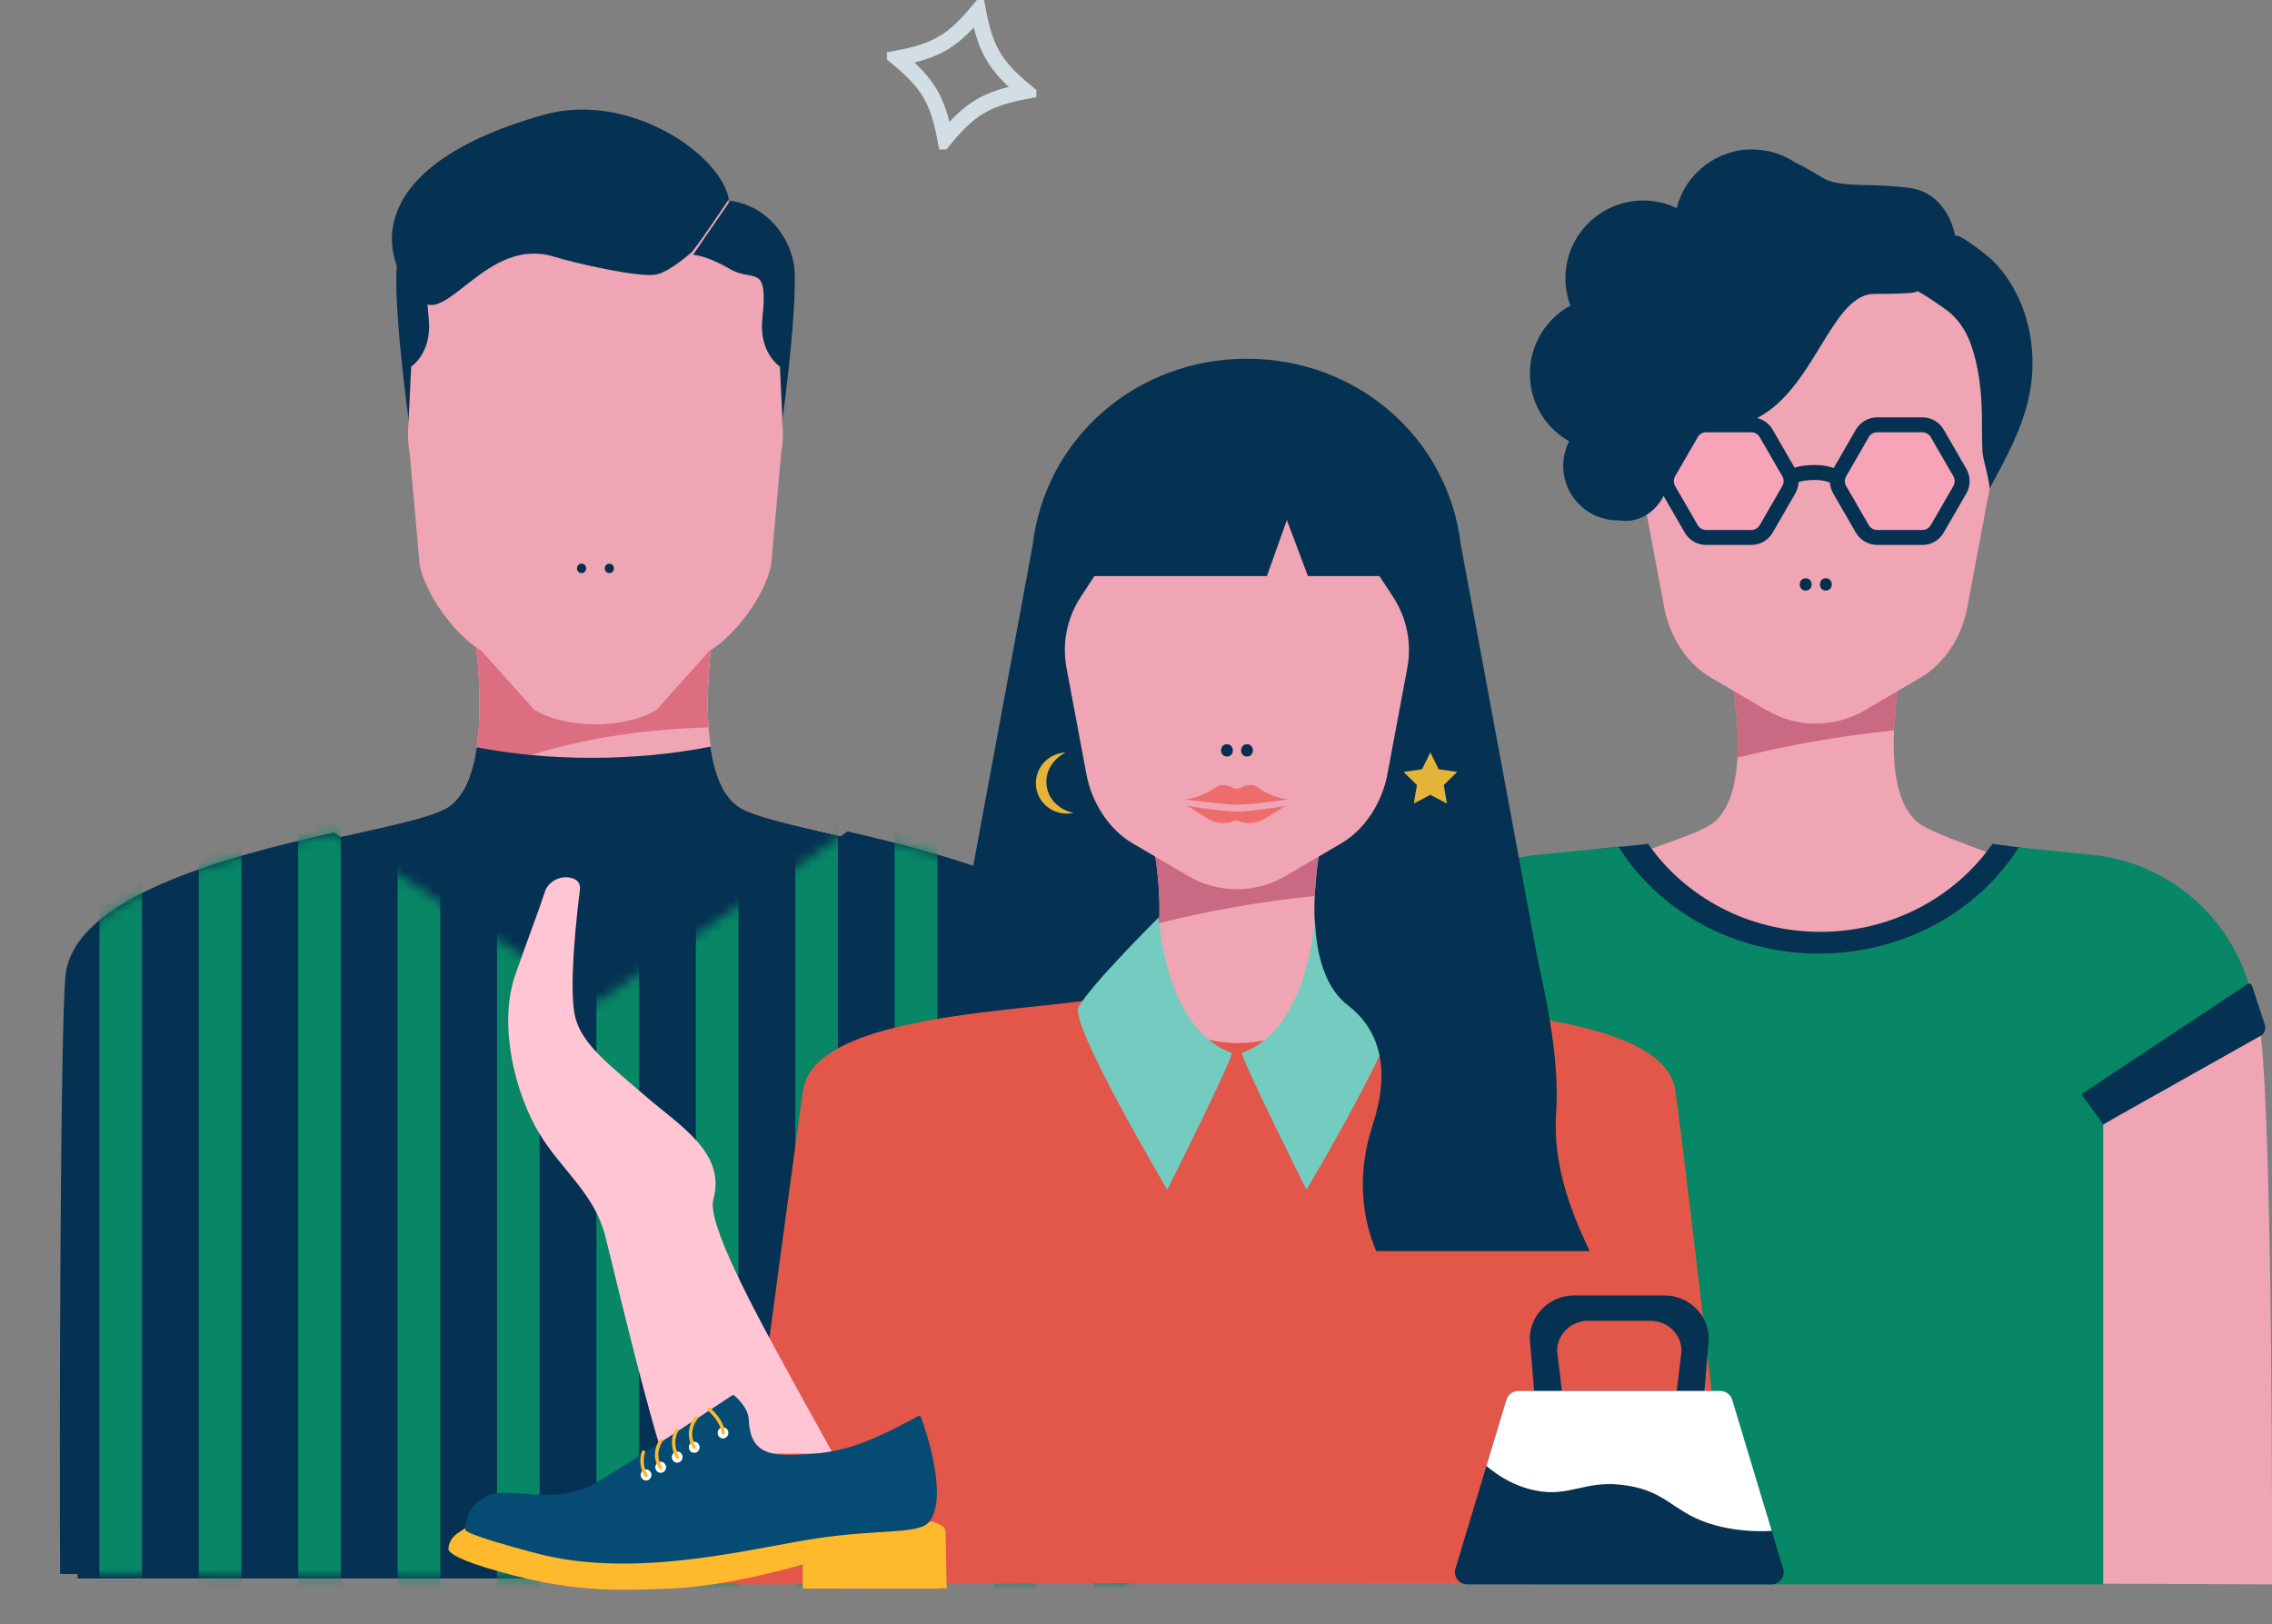 <svg width="228" height="163" viewBox="0 0 228 163" fill="none" xmlns="http://www.w3.org/2000/svg">
<rect x="0" y="0" width="228" height="163" fill="#808080" stroke="none"/>
<g clip-path="url(#clip0_1143_6915)">
<path d="M226.883 103.939C225.635 92.712 197.953 85.792 192.96 82.878C187.967 79.97 190.881 66.918 190.881 66.918H173.551C173.551 66.918 176.461 79.965 171.472 82.878C166.484 85.792 138.947 91.821 137.699 103.048C136.451 114.275 137.253 158.826 137.253 158.826H182.702L228 158.995C228 158.995 228.131 115.166 226.883 103.934V103.939Z" fill="#EFA5B3"/>
<path d="M190.881 66.922H173.551C173.551 66.922 174.602 71.637 174.358 76.029C179.29 74.79 184.56 73.861 190.074 73.293C190.229 69.878 190.886 66.922 190.886 66.922H190.881Z" fill="#C96984"/>
<path d="M177.305 71.29L171.665 67.987C169.234 66.566 167.545 63.816 167.024 61.053L165.011 50.342C164.546 47.874 165.058 45.322 166.437 43.22L171.36 35.714C173.157 32.974 176.212 24.013 179.487 24.013L194.218 22.033C197.493 22.033 194.035 24.158 198.906 25.551L201.055 36.567C202.435 38.669 199.882 47.87 199.417 50.337L197.404 61.048C196.883 63.812 195.194 66.561 192.763 67.983L187.122 71.285C184.091 73.064 180.332 73.064 177.301 71.285L177.305 71.29Z" fill="#EFA5B3"/>
<path d="M181.205 59.265C181.998 59.265 181.998 58.032 181.205 58.032C180.412 58.032 180.412 59.265 181.205 59.265Z" fill="#022F4D"/>
<path d="M183.228 59.265C184.021 59.265 184.021 58.032 183.228 58.032C182.435 58.032 182.435 59.265 183.228 59.265Z" fill="#022F4D"/>
<path d="M196.174 23.694C196.174 23.694 192.317 29.145 192.2 29.197C192.378 28.99 195.1 30.942 195.32 31.102C196.484 31.965 197.268 33.142 197.761 34.498C198.568 36.722 198.845 39.227 198.887 41.578C198.91 42.854 198.873 44.135 198.948 45.411C198.985 46.044 199.816 48.733 199.6 49.127C201.36 45.894 203.246 42.512 203.791 38.819C204.227 35.878 203.861 32.702 202.585 29.952C201.932 28.54 201.036 27.17 199.905 26.091C199.581 25.781 196.484 23.248 196.174 23.689V23.694Z" fill="#053252"/>
<path d="M182.664 96.803C191.608 96.803 199.422 92.107 203.537 85.168C202.28 84.999 201.069 84.835 199.947 84.675C196.249 89.996 189.882 93.514 182.664 93.514C175.447 93.514 169.079 89.996 165.381 84.675C164.26 84.84 161.477 85.051 160.219 85.219C164.339 92.158 173.72 96.803 182.664 96.803Z" fill="#053252"/>
<path d="M186.034 49.967C186.034 49.967 185.395 47.443 182.157 47.414C178.92 47.386 178.408 49.146 178.042 49.981" stroke="#04314F" stroke-width="1.5" stroke-miterlimit="10"/>
<path d="M175.752 42.633H171.209C170.595 42.633 170.027 42.962 169.722 43.492L167.45 47.424C167.145 47.954 167.145 48.611 167.45 49.145L169.722 53.077C170.027 53.607 170.595 53.936 171.209 53.936H175.752C176.366 53.936 176.934 53.607 177.239 53.077L179.511 49.145C179.816 48.615 179.816 47.959 179.511 47.424L177.239 43.492C176.934 42.962 176.366 42.633 175.752 42.633Z" fill="#F7A4B8" stroke="#053252" stroke-width="1.5" stroke-miterlimit="10"/>
<path d="M192.918 42.633H188.375C187.761 42.633 187.193 42.962 186.888 43.492L184.616 47.424C184.311 47.954 184.311 48.611 184.616 49.145L186.888 53.077C187.193 53.607 187.761 53.936 188.375 53.936H192.918C193.533 53.936 194.1 53.607 194.405 53.077L196.677 49.145C196.982 48.615 196.982 47.959 196.677 47.424L194.405 43.492C194.1 42.962 193.533 42.633 192.918 42.633Z" fill="#F7A4B8" stroke="#053252" stroke-width="1.5" stroke-miterlimit="10"/>
<path d="M226.423 103.329C226.081 94.228 219.079 86.707 209.943 85.783L202.575 85.041C198.558 91.412 191.083 95.696 182.519 95.696C173.955 95.696 166.423 91.384 162.42 84.971L154.218 85.792C145.499 86.665 138.718 93.552 137.812 102.086L153.983 111.296V159H211.06V112.858L226.428 103.329H226.423Z" fill="#078765"/>
<path d="M137.657 103.048L153.912 112.384L156.109 109.367L138.769 97.713C138.718 97.676 138.642 97.704 138.624 97.765L137.249 101.964C137.113 102.377 137.286 102.832 137.657 103.052V103.048Z" fill="#053252"/>
<path d="M226.874 103.939L211.064 112.83L208.868 109.813L225.522 98.769C225.696 98.652 225.935 98.731 226.001 98.933L227.282 102.851C227.418 103.263 227.245 103.719 226.874 103.939Z" fill="#053252"/>
<path d="M196.207 23.703C196.207 23.703 195.569 19.415 191.665 18.866C187.765 18.317 184.715 18.927 182.885 17.829C182.223 17.43 181.237 16.83 180.107 16.281C178.877 15.469 177.404 15 175.822 15C175.738 15 175.658 15 175.573 15.005C175.062 15 174.56 15.056 174.081 15.197C171.228 15.849 168.971 18.059 168.258 20.883C167.239 20.395 166.099 20.123 164.898 20.123C160.59 20.123 157.094 23.619 157.094 27.925C157.094 28.887 157.267 29.811 157.591 30.661C155.17 31.984 153.527 34.555 153.527 37.51C153.527 40.466 155.113 42.943 157.464 44.285C157.084 45.026 156.873 45.871 156.873 46.758C156.873 49.774 159.318 52.219 162.335 52.219C162.396 52.219 162.453 52.219 162.509 52.219C163.846 52.477 166.104 51.918 167.206 49.23C167.582 48.489 167.798 47.649 167.798 46.762C167.798 46.734 167.798 46.701 167.798 46.673V46.654C168.286 41.231 172.467 44.768 177.404 41.297C182.34 37.825 184.077 29.492 188.089 29.492C192.547 29.492 192.322 29.262 192.322 29.262L196.207 23.708V23.703Z" fill="#053252"/>
</g>
<g clip-path="url(#clip1_1143_6915)">
<path d="M111.735 98.073C110.471 86.749 79.392 84.037 74.342 81.105C69.287 78.167 71.498 63.906 71.498 63.906L59.832 62.061H59.691L47.653 63.906C47.653 63.906 49.858 78.167 44.809 81.105C39.754 84.042 9.048 86.383 7.784 97.707C6.52 109.032 7.784 158.418 7.784 158.418H111.735C111.735 158.418 112.998 109.397 111.735 98.073Z" fill="#EBA3AE"/>
<path d="M111.735 98.073C110.471 86.749 79.392 84.037 74.342 81.105C69.287 78.167 71.498 63.906 71.498 63.906L59.832 62.061H59.691L47.653 63.906C47.653 63.906 49.858 78.167 44.809 81.105C39.754 84.042 9.048 86.383 7.784 97.707C6.52 109.032 7.784 158.418 7.784 158.418H111.735C111.735 158.418 112.998 109.397 111.735 98.073Z" fill="#EBA3AE"/>
<path d="M111.735 98.073C110.471 86.749 79.392 84.037 74.342 81.105C69.287 78.167 71.498 63.906 71.498 63.906L59.832 62.061H59.691L47.653 63.906C47.653 63.906 49.858 78.167 44.809 81.105C39.754 84.042 9.048 86.383 7.784 97.707C6.52 109.032 7.784 158.418 7.784 158.418H111.735C111.735 158.418 112.998 109.397 111.735 98.073Z" fill="#EFA5B3"/>
<path d="M71.09 73.004C70.782 68.492 71.492 63.901 71.492 63.901L59.827 62.056H59.686L47.648 63.901C47.648 63.901 49.128 73.49 46.878 78.558C54.767 74.092 65.249 73.149 71.09 73.004Z" fill="#DB6E81"/>
<path d="M111.734 98.073C110.471 86.749 79.392 84.037 74.342 81.105C72.57 80.077 71.694 77.651 71.296 74.934C67.605 75.656 63.588 76.052 59.389 76.052C55.19 76.052 51.434 75.681 47.839 74.999C47.442 77.686 46.56 80.082 44.803 81.1C39.749 84.037 9.042 86.378 7.778 97.703C6.515 109.027 7.778 158.413 7.778 158.413H111.734C111.734 158.413 112.998 109.392 111.734 98.068V98.073Z" fill="#053252"/>
<path d="M78.546 37.749C78.818 35.137 78.506 31.698 77.207 29.728L73.783 21.066C71.84 18.113 66.256 18.349 62.707 18.349H56.811C53.262 18.349 47.683 18.108 45.735 21.066L42.311 29.728C41.012 31.698 40.7 35.137 40.972 37.749C40.831 39.408 40.851 40.982 41.048 42.05C40.882 43.183 40.902 44.351 41.118 45.499L42.11 56.657C42.674 59.64 45.695 63.791 48.323 65.325L53.639 71.255C56.927 73.17 62.581 73.17 65.864 71.255L71.18 65.325C73.808 63.791 76.834 59.645 77.393 56.657L78.385 45.499C78.596 44.366 78.621 43.223 78.46 42.1V42.08C78.662 41.017 78.687 39.423 78.546 37.749Z" fill="#EFA5B3"/>
<path d="M58.362 57.509C58.971 57.509 58.971 56.567 58.362 56.567C57.752 56.567 57.752 57.509 58.362 57.509Z" fill="#022F4D"/>
<path d="M61.151 57.509C61.76 57.509 61.76 56.567 61.151 56.567C60.541 56.567 60.541 57.509 61.151 57.509Z" fill="#022F4D"/>
<path d="M85.066 83.436L59.761 100.705L33.526 83.546C22.535 86.002 7.456 90.008 6.58 97.853C6.036 102.715 5.951 145.981 6.031 157.952C32.252 158.228 93.292 158.854 113.345 158.889C113.436 146.758 113.355 103.186 112.802 98.229C111.921 90.353 96.182 86.007 85.066 83.436Z" fill="#053252"/>
<mask id="mask0_1143_6915" style="mask-type:luminance" maskUnits="userSpaceOnUse" x="6" y="83" width="108" height="76">
<path d="M85.066 83.436L59.761 100.705L33.526 83.546C22.535 86.002 7.456 90.008 6.58 97.853C6.036 102.715 5.951 145.981 6.031 157.952C32.252 158.228 93.292 158.854 113.345 158.889C113.436 146.758 113.355 103.186 112.802 98.229C111.921 90.353 96.182 86.007 85.066 83.436Z" fill="white"/>
</mask>
<g mask="url(#mask0_1143_6915)">
<path d="M14.243 78.558H9.974V163H14.243V78.558Z" fill="#078765"/>
<path d="M24.221 78.558H19.952V163H24.221V78.558Z" fill="#078765"/>
<path d="M34.196 78.558H29.926V163H34.196V78.558Z" fill="#078765"/>
<path d="M44.174 78.558H39.905V163H44.174V78.558Z" fill="#078765"/>
<path d="M54.148 78.558H49.878V163H54.148V78.558Z" fill="#078765"/>
<path d="M64.127 78.558H59.857V163H64.127V78.558Z" fill="#078765"/>
<path d="M74.1 78.558H69.831V163H74.1V78.558Z" fill="#078765"/>
<path d="M84.079 78.558H79.81V163H84.079V78.558Z" fill="#078765"/>
<path d="M94.053 78.558H89.783V163H94.053V78.558Z" fill="#078765"/>
<path d="M104.026 78.558H99.757V163H104.026V78.558Z" fill="#078765"/>
<path d="M114.005 78.558H109.736V163H114.005V78.558Z" fill="#078765"/>
</g>
<path d="M73.28 20.138L69.544 25.577C69.544 25.577 70.808 25.572 73.234 26.991C75.626 28.39 77.116 26.299 76.507 31.969C76.134 35.408 78.264 36.791 78.264 36.791L78.521 42.1C78.521 42.1 79.91 32.089 79.749 27.327C79.659 24.64 77.574 20.78 73.285 20.138H73.28Z" fill="#053252"/>
<path d="M73.138 19.998C73.138 19.998 69.79 25.021 69.297 25.422C68.381 26.164 66.86 27.417 65.687 27.573C63.94 27.803 57.954 26.485 55.598 25.758C49.022 23.728 44.949 32.395 42.356 30.274C38.324 26.976 35.197 17 54.515 11.531C63.16 9.085 72.398 15.572 73.138 19.998Z" fill="#053252"/>
<path d="M46.249 20.138L51.424 24.194C51.424 24.194 48.721 25.572 46.294 26.991C43.867 28.41 42.412 26.299 43.021 31.969C43.394 35.408 41.264 36.791 41.264 36.791L41.008 42.1C41.008 42.1 39.618 32.089 39.779 27.327C39.87 24.64 41.954 20.78 46.244 20.138H46.249Z" fill="#053252"/>
</g>
<path d="M158.991 121.51L146.591 54.641C145.3 43.899 136.175 36 125.116 36C114.057 36 104.895 43.938 103.63 54.712L91.323 121.089L117.131 127.2L123.345 78.902C123.928 78.952 124.522 78.974 125.116 78.974C125.71 78.974 126.321 78.946 126.915 78.897L133.183 127.621L158.991 121.51Z" fill="#053252"/>
<path d="M167.898 112.244C166.655 101.042 139.779 102.371 134.813 99.468C129.853 96.565 132.747 83.549 132.747 83.549H115.518C115.518 83.549 118.412 96.565 113.452 99.468C108.492 102.371 81.61 101.042 80.368 112.244C79.125 123.445 79.343 158.453 79.343 158.453L167.898 155.173C167.898 155.173 169.141 123.439 167.898 112.244Z" fill="#EFA5B3"/>
<path d="M132.747 83.554H115.518C115.518 83.554 116.565 88.256 116.319 92.64C121.225 91.405 126.463 90.481 131.941 89.912C132.093 86.506 132.747 83.554 132.747 83.554Z" fill="#C96984"/>
<path d="M119.246 87.912L113.638 84.621C111.223 83.205 109.539 80.46 109.026 77.705L107.026 67.023C106.563 64.563 107.075 62.016 108.443 59.922L113.338 52.438C115.126 49.705 118.161 48.06 121.415 48.06H126.839C130.098 48.06 133.134 49.705 134.916 52.438L139.811 59.922C141.179 62.016 141.686 64.563 141.228 67.023L139.228 77.705C138.71 80.466 137.031 83.205 134.617 84.621L129.008 87.912C125.994 89.683 122.255 89.683 119.241 87.912H119.246Z" fill="#EFA5B3"/>
<path d="M123.127 75.918C123.917 75.918 123.917 74.688 123.127 74.688C122.337 74.688 122.337 75.918 123.127 75.918Z" fill="#022F4D"/>
<path d="M125.138 75.918C125.928 75.918 125.928 74.688 125.138 74.688C124.348 74.688 124.348 75.918 125.138 75.918Z" fill="#022F4D"/>
<path d="M168.121 109.439C166.878 100.649 140.002 101.691 135.036 99.413H135.025C132.186 102.682 128.392 104.681 124.228 104.681C120.064 104.681 116.33 102.712 113.496 99.486C108.116 101.67 81.812 100.747 80.585 109.439C79.343 118.229 73.892 159 73.892 159L123.874 158.858H124.838H173.983C173.983 158.858 169.364 118.229 168.121 109.439Z" fill="#E25749"/>
<path d="M116.286 92.05C116.286 92.05 116.864 103.24 123.596 105.656C123.955 105.788 117.142 119.394 117.142 119.394C117.142 119.394 107.304 102.792 108.231 101.07C109.413 98.883 116.286 92.055 116.286 92.055V92.05Z" fill="#74CCC1"/>
<path d="M131.967 92.05C131.967 92.05 131.39 103.24 124.658 105.656C124.299 105.788 131.112 119.394 131.112 119.394C131.112 119.394 140.95 102.792 140.023 101.07C138.841 98.883 131.967 92.055 131.967 92.055V92.05Z" fill="#74CCC1"/>
<path d="M124.113 80.756C122.653 80.739 118.908 80.225 118.908 80.225C119.47 80.214 121.088 79.733 122.037 78.99C122.538 78.596 123.367 78.875 123.607 79.012C123.803 79.126 124.021 79.132 124.097 79.132V79.318H124.13V79.132C124.206 79.132 124.424 79.121 124.62 79.012C124.86 78.875 125.705 78.58 126.196 78.99C127.084 79.733 128.703 80.214 129.264 80.225C129.264 80.225 125.58 80.772 124.113 80.756Z" fill="#EF6C6C"/>
<path d="M124.054 81.45C125.514 81.466 129.259 80.838 129.259 80.838C128.697 80.849 127.095 82.264 126.13 82.494C125.514 82.642 124.8 82.609 124.561 82.472C124.364 82.357 124.146 82.352 124.07 82.352V82.166H124.037V82.352C123.961 82.352 123.743 82.363 123.547 82.472C123.307 82.609 122.593 82.642 121.971 82.494C121.007 82.264 119.464 80.849 118.903 80.838C118.903 80.838 122.587 81.433 124.054 81.45Z" fill="#EF6C6C"/>
<path d="M143.539 75.502L144.373 77.197L146.232 77.465L144.886 78.782L145.202 80.641L143.539 79.761L141.877 80.641L142.193 78.782L140.847 77.465L142.705 77.197L143.539 75.502Z" fill="#E5B539"/>
<path d="M105.026 78.842C104.846 77.454 105.658 76.147 106.95 75.513C106.857 75.513 106.77 75.524 106.677 75.535C104.966 75.759 103.756 77.301 103.974 78.979C104.192 80.663 105.751 81.844 107.462 81.619C107.555 81.609 107.642 81.592 107.729 81.57C106.317 81.286 105.205 80.231 105.026 78.842Z" fill="#E5B539"/>
<path d="M109.391 46.163L108.127 57.807H127.138L129.139 52.192L131.254 57.807H142.531L141.473 46.163H109.391Z" fill="#053252"/>
<path d="M135.232 100.856C140.323 104.776 138.383 110.904 137.685 113.107C137.042 115.146 135.788 120.045 138.105 125.555H159.536C157.449 121.264 155.846 116.622 156.157 111.806C156.435 107.553 155.825 102.693 153.928 94.646C151.268 83.385 148.357 87.075 147.594 82.155L132.077 89.551C131.908 90.53 131.362 97.877 135.227 100.856H135.232Z" fill="#053252"/>
<path d="M80.28 157.633C76.187 158.65 71.167 156.086 69.303 153.391C66.736 149.679 62.037 129.103 60.718 123.959C59.655 119.82 56.325 117.355 54.199 113.873C51.567 109.565 50.008 102.693 51.714 97.817C52.978 94.198 54.139 91.18 54.695 89.464C55.006 88.507 56.129 87.868 57.203 88.075C57.813 88.196 58.298 88.529 58.195 89.311C57.938 91.246 56.99 99.408 57.753 102.185C58.511 104.962 61.449 107.105 64.801 110.019C68.153 112.932 72.895 115.677 71.592 120.351C70.284 125.025 89.241 153.413 88.881 157.633C85.338 159 86.701 156.042 80.28 157.633Z" fill="#FFC5D3"/>
<path d="M65.493 145.88H88.309L98.431 157.907L69.854 159L65.493 145.88Z" fill="#E25749"/>
<g clip-path="url(#clip2_1143_6915)">
<path d="M167.024 130H157.976C155.523 130 153.518 131.957 153.518 134.346L154.006 140.224L154.494 146.088C154.494 148.479 155.523 149.483 157.976 149.483H167.022C169.475 149.483 170.504 148.479 170.504 146.088L171.48 134.349C171.48 131.957 169.473 130.002 167.022 130.002L167.024 130ZM167.766 143.726C167.766 145.388 167.349 146.746 165.644 146.746H159.356C157.651 146.746 157.234 145.386 157.234 143.726L156.258 135.567C156.258 133.905 157.654 132.547 159.356 132.547H165.644C167.349 132.547 168.742 133.907 168.742 135.567L167.766 143.726Z" fill="#053252"/>
<path d="M177.744 159H147.259C146.42 159 145.817 158.214 146.053 157.429L151.171 140.463C151.328 139.942 151.82 139.582 152.377 139.582H172.624C173.18 139.582 173.672 139.939 173.829 140.463L178.947 157.431C179.183 158.216 178.581 159.002 177.742 159.002L177.744 159Z" fill="#053252"/>
<path d="M173.829 140.463C173.672 139.942 173.18 139.582 172.624 139.582H152.377C151.82 139.582 151.328 139.939 151.171 140.463L149.164 147.112C150.389 148.146 151.957 149.112 153.911 149.541C157.64 150.359 159.016 148.393 163.306 149.082C167.481 149.752 167.914 151.889 172.074 153.052C173.822 153.541 175.849 153.745 177.801 153.629L173.829 140.463Z" fill="white"/>
</g>
<g clip-path="url(#clip3_1143_6915)">
<path d="M79.852 154.182C79.852 154.182 91.549 151.871 93.934 152.827C94.715 153.14 94.898 153.357 94.898 153.945C94.898 154.532 95 159.431 95 159.431C95 159.431 95.086 159.342 93.864 159.431C92.119 159.431 80.562 159.416 80.562 159.416V156.99C80.562 156.99 73.274 159.184 67.302 159.416C61.651 159.636 57.053 159.858 48.705 157.299C45.439 156.297 44.972 155.682 45.001 155.401C45.065 154.757 45.346 154.224 46.066 153.769C46.833 153.283 47.145 153.004 47.145 153.004L79.852 154.182Z" fill="#FFB92D"/>
<path d="M92.163 142.103C92.258 142.051 92.377 142.093 92.418 142.199C92.863 143.421 95.16 150.06 93.311 152.651C92.346 154.004 88.599 153.417 82.124 154.357C75.651 155.297 63.963 158.548 53.846 155.887C46.463 153.945 46.691 153.535 46.691 153.535C46.691 153.535 46.52 151.24 48.85 150.124C51.177 149.006 55.632 151.331 59.98 148.712C64.456 146.012 72.461 140.701 73.473 140.03C73.538 139.985 73.621 139.99 73.681 140.042C74.019 140.326 75.089 141.311 75.141 142.476C75.255 145.005 76.325 146.086 79.401 146.005C83.787 145.889 86.057 145.425 92.165 142.103H92.163Z" fill="#054B73"/>
<path d="M72.556 144.356C72.259 144.356 72.018 144.106 72.018 143.798C72.018 143.49 72.259 143.24 72.556 143.24C72.854 143.24 73.095 143.49 73.095 143.798C73.095 144.106 72.854 144.356 72.556 144.356Z" fill="white"/>
<path d="M69.128 145.24C69.128 145.548 69.369 145.797 69.667 145.797C69.965 145.797 70.205 145.548 70.205 145.24C70.205 144.931 69.965 144.682 69.667 144.682C69.369 144.682 69.128 144.931 69.128 145.24Z" fill="white"/>
<path d="M67.422 146.225C67.422 146.533 67.663 146.782 67.961 146.782C68.258 146.782 68.499 146.533 68.499 146.225C68.499 145.916 68.258 145.667 67.961 145.667C67.663 145.667 67.422 145.916 67.422 146.225Z" fill="white"/>
<path d="M66.3 147.804C66.003 147.804 65.762 147.554 65.762 147.246C65.762 146.938 66.003 146.688 66.3 146.688C66.598 146.688 66.839 146.938 66.839 147.246C66.839 147.554 66.598 147.804 66.3 147.804Z" fill="white"/>
<path d="M64.297 148.016C64.297 148.325 64.537 148.574 64.835 148.574C65.133 148.574 65.374 148.325 65.374 148.016C65.374 147.708 65.133 147.458 64.835 147.458C64.537 147.458 64.297 147.708 64.297 148.016Z" fill="white"/>
<path d="M67.97 146.4C67.997 146.4 68.023 146.392 68.049 146.38C68.132 146.336 68.166 146.229 68.123 146.143C67.37 144.64 68.061 143.616 68.068 143.606C68.123 143.527 68.106 143.416 68.03 143.359C67.954 143.302 67.847 143.32 67.792 143.399C67.758 143.448 66.975 144.61 67.82 146.303C67.851 146.365 67.911 146.4 67.973 146.4H67.97Z" fill="#FFB92D"/>
<path d="M66.295 147.444C66.329 147.444 66.365 147.434 66.395 147.412C66.472 147.355 66.488 147.244 66.434 147.165C65.605 145.973 66.427 144.751 66.434 144.739C66.488 144.66 66.469 144.549 66.393 144.492C66.317 144.435 66.21 144.455 66.155 144.534C66.145 144.549 65.188 145.975 66.155 147.372C66.188 147.419 66.241 147.446 66.293 147.446L66.295 147.444Z" fill="#FFB92D"/>
<path d="M64.833 148.238C64.864 148.238 64.892 148.231 64.921 148.214C65.002 148.164 65.028 148.056 64.978 147.972C64.332 146.869 64.718 145.8 64.721 145.788C64.754 145.696 64.711 145.595 64.623 145.561C64.535 145.526 64.437 145.57 64.404 145.662C64.385 145.711 63.956 146.903 64.687 148.154C64.718 148.209 64.775 148.241 64.833 148.241V148.238Z" fill="#FFB92D"/>
<path d="M69.659 145.4C69.688 145.4 69.719 145.393 69.745 145.376C69.826 145.326 69.855 145.218 69.807 145.134C68.962 143.623 69.943 142.478 69.984 142.429C70.048 142.357 70.041 142.246 69.972 142.179C69.903 142.113 69.795 142.118 69.731 142.189C69.719 142.202 68.535 143.569 69.509 145.309C69.54 145.366 69.598 145.398 69.657 145.398L69.659 145.4Z" fill="#FFB92D"/>
<path d="M72.571 143.959C72.571 143.959 72.58 143.959 72.587 143.959C72.68 143.949 72.749 143.865 72.742 143.766C72.623 142.411 71.327 141.35 71.272 141.306C71.198 141.246 71.091 141.259 71.034 141.335C70.977 141.412 70.989 141.523 71.063 141.582C71.075 141.592 72.297 142.596 72.404 143.798C72.411 143.89 72.487 143.959 72.573 143.959H72.571Z" fill="#FFB92D"/>
</g>
<g clip-path="url(#clip4_1143_6915)">
<path d="M102.916 9.156C99.032 9.892 97.37 10.873 94.844 13.916C94.107 10.032 93.127 8.37 90.084 5.844C93.967 5.107 95.629 4.127 98.156 1.083C98.892 4.967 99.873 6.629 102.916 9.156Z" stroke="#D2DDE4" stroke-width="1.57" stroke-miterlimit="10"/>
</g>
<defs>
<clipPath id="clip0_1143_6915">
<rect width="91" height="144" fill="white" transform="translate(137 15)"/>
</clipPath>
<clipPath id="clip1_1143_6915">
<rect width="114" height="152" fill="white" transform="translate(0 11)"/>
</clipPath>
<clipPath id="clip2_1143_6915">
<rect width="33" height="29" fill="white" transform="translate(146 130)"/>
</clipPath>
<clipPath id="clip3_1143_6915">
<rect width="50" height="23" fill="white" transform="matrix(-1 0 0 1 95 140)"/>
</clipPath>
<clipPath id="clip4_1143_6915">
<rect width="15" height="15" fill="white" transform="translate(89)"/>
</clipPath>
</defs>
</svg>
